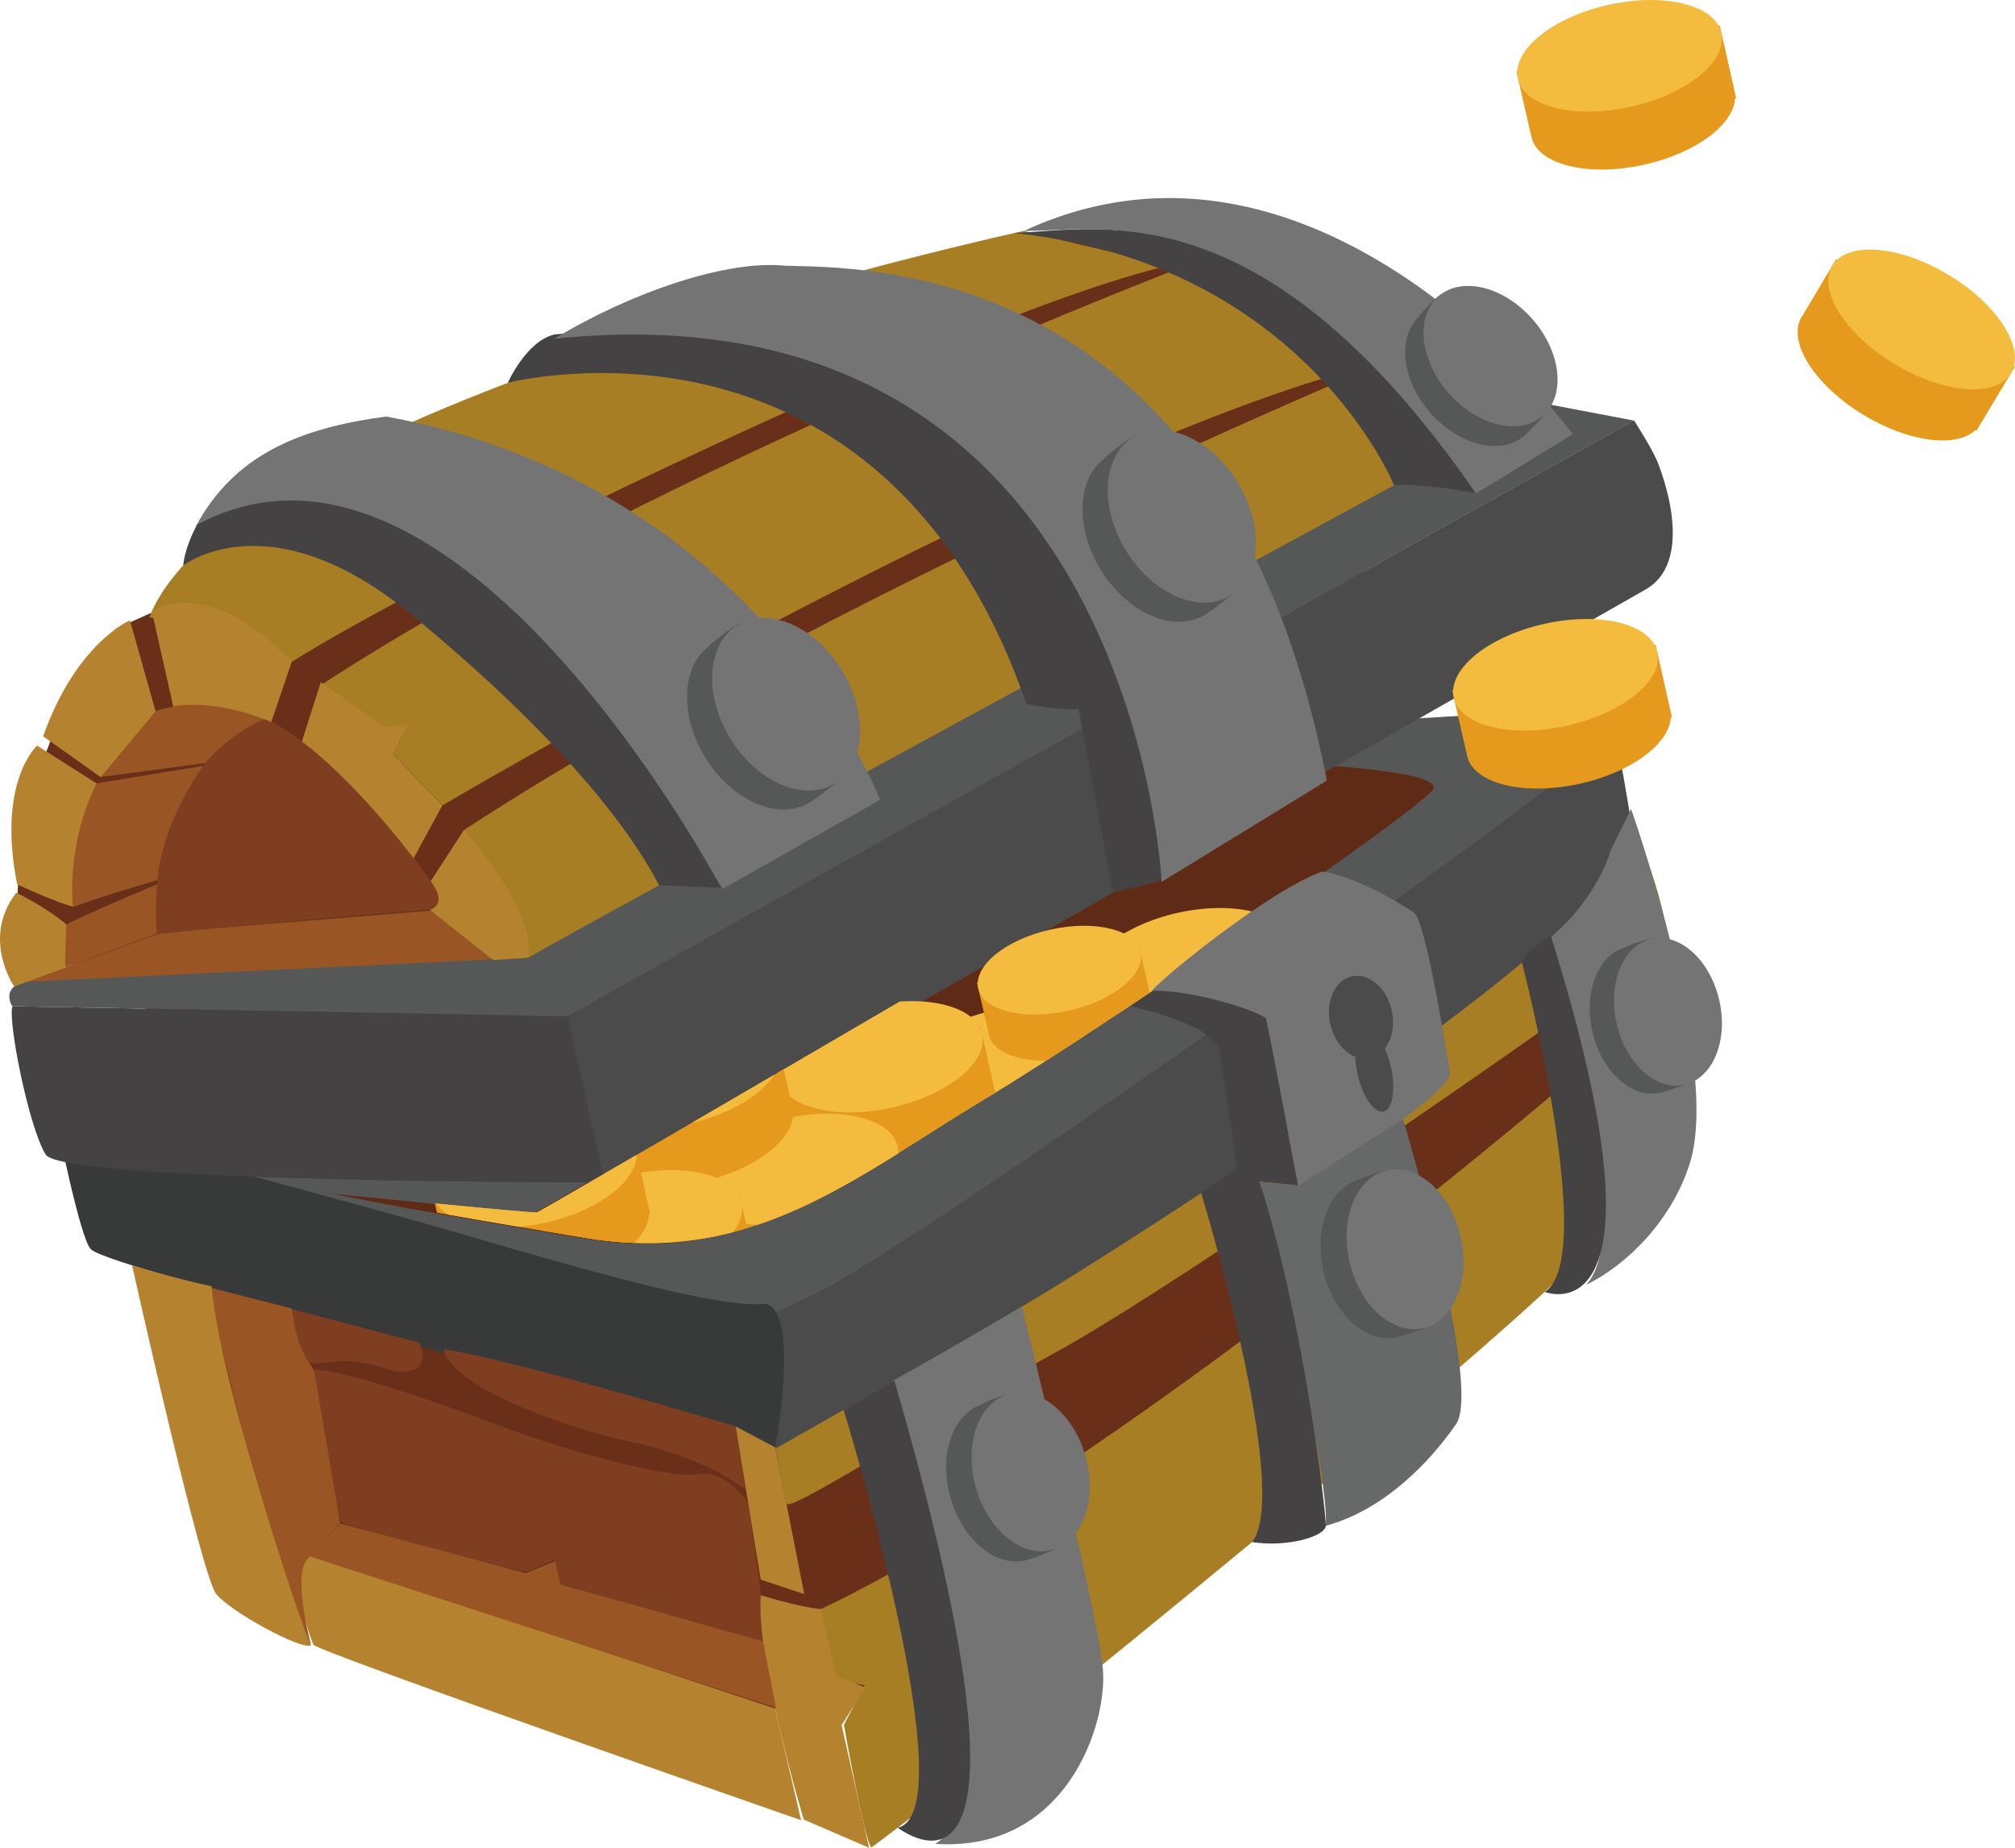 <?xml version="1.0" encoding="UTF-8"?><svg id="b" xmlns="http://www.w3.org/2000/svg" xmlns:xlink="http://www.w3.org/1999/xlink" viewBox="0 0 123.3 113.09"><defs><clipPath id="d"><path d="M87.69,48.32c-.57,1.11-19.59,14.21-27.39,18.91-7.8,4.69-14.1,10.2-24.3,8.55-10.2-1.65-15.52-2.75-15.52-2.75,0,0,12.07,1.23,12.38,1.16s46.95-27.38,46.95-27.38c0,0,8.45,.4,7.87,1.51h0Z" style="fill:none;"/></clipPath></defs><g id="c"><g><path d="M90.24,28.54s-9.01-15.7-25.42-14.16c-10.53,2.85-57.72,24.09-57.72,24.09,0,0-7.06,7.77-5.93,20.16,3.6,3.63-1.49-.28,4.59,.5,6.09,.77,5.43,18.04,7.26,26.17,1.82,8.13,9.56,18.85,22.82,20.15,13.27,1.3,32.54-7.28,37.78-13.22,5.24-5.94,24.69-19.51,24.27-24.35-.42-4.83-8.42-17.15-12.27-18.91-3.85-1.77-4.56-13.76,.62-18.54l3.99-1.91Z" style="fill:#692f19;"/><path d="M99.97,50.51s2.81,6.6,1.72,7.67c-1.09,1.07-3.59,2.61-3.77,2.65s-2.42-.61-2.42-.61c0,0,.86,1.29,.39,1.72-.47,.43-23.63,16.62-31.24,20.79-7.61,4.17-16.39,9.91-16.53,9.28s-2.09-11.03-2.09-11.03l53.95-30.47Z" style="fill:#a77e24;"/><path d="M98.05,53.61s2.35-.02,1.72-3.58c-.63-3.56-.71-5.27-2.08-5.86-2.13,2.37-51.75,35.73-53.71,36-1.96,.27-.37,2.1-.37,2.1l1.4,7.76s10.9-6.14,17.73-10.19c6.83-4.05,33.85-21.53,35.32-26.23h0Z" style="fill:#4c4b4c;"/><path d="M85.11,44.09c.16-.04,9.87-.73,11.77-.33,1.9,.4,.44,2.03-1.59,3.97-2.03,1.93-39.13,28.47-45.66,31.57-6.53,3.1-8.06,3.61-14.43,1.59-6.37-2.02-30.72-9.62-30.72-9.62l80.63-27.18Z" style="fill:#565757;"/><path d="M79.8,46.76s8.47,.4,7.9,1.52c-.57,1.11-19.64,14.25-27.46,18.96-7.82,4.71-14.14,10.23-24.36,8.57-10.23-1.65-15.57-2.76-15.57-2.76,0,0,12.1,1.23,12.42,1.16s47.08-27.45,47.08-27.45h0Z" style="fill:#602b16;"/><path d="M15.43,79.48l32.01,9.1s1.54-8.19-.57-8.8c-2.08,.26-7.27-.94-17.12-3.83-9.85-2.89-26.23-7.11-26.23-7.11,0,0,1.38,6.92,2.03,7.6,.64,.68,9.88,3.05,9.88,3.05h0Z" style="fill:#383a3a;"/><polygon points="45.01 87.29 46.55 96.67 49.21 97.55 47.45 88.58 45.01 87.29" style="fill:#b5832f;"/><path d="M45.65,91.19s-2.32-1.93-6.81-2.9c-4.49-.97-11.1-3.36-11.71-5.72,3.9,.53,17.88,4.72,17.88,4.72l.64,3.9Z" style="fill:#803e21;"/><path d="M45.77,91.91s-1.48-2.05-3.05-1.7c-1.56,.35-8.21-1.45-11.98-2.9-3.78-1.45-10.18-3.64-11.62-3.48,.61,3.48,1.53,9.02,1.75,9.3,.23,.28,11.05,3.11,11.36,3.04s1.65-.7,1.65-.7l.32,1.41,12.66,3.74-.41-4.02-.68-4.69Z" style="fill:#803e21;"/><path d="M25.66,82.18s.71,1.42-.54,1.7-1.39-.35-3.41-.55-2.66,.6-3.22-.43c-.56-1.03-.58-2.77-.58-2.77l7.75,2.04Z" style="fill:#803e21;"/><path d="M101.34,28.06s2.69,6.13-.67,8.03c-3.35,1.9-63.67,36.26-63.67,36.26l-2.28-10.17L99.99,25.73s1.01,1.58,1.34,2.33h0Z" style="fill:#4c4b4c;"/><path d="M.75,61.58l33.98,.61,2.28,10.17s-33.18,.03-34.22-1.71c-1.05-1.74-2.32-8.19-2.03-9.07H.75Z" style="fill:#444243;"/><path d="M93.64,24.53l6.35,1.21L34.72,62.19,.75,61.58s-.75-1.15,.81-1.5c1.56-.35,30.72-1.45,30.72-1.45L91.87,23.94l1.77,.59Z" style="fill:#565757;"/><path d="M84.29,22.35s-34.54,14.47-55.89,28.44c1.5,2.29,3.94,5.85,3.89,7.84,4.07-2.39,53.58-29.24,53.58-29.24,0,0,.53-5.7-1.58-7.04h0Z" style="fill:#a77e24;"/><path d="M73.48,15.9s-33.45,12.74-53.81,26c3.32,2.38,3.71,2.62,3.71,2.62h1.48s-.78,1.65-.78,1.65l3,3.11s35.13-20.67,54.71-26.37c-3.45-3.66-6.11-6.02-8.3-7.01h0Z" style="fill:#a77e24;"/><path d="M62.65,14.13S14.25,24.63,9.14,37.77c4.52,1.12,7.98,2.65,8.52,2.86,8.62-5.54,42.11-21.74,54-24.41-3.1-.62-9.01-2.09-9.01-2.09h0Z" style="fill:#a77e24;"/><polygon points="27.18 55.66 9.92 57.06 1.56 60.08 30.42 58.7 27.18 55.66" style="fill:#995524;"/><path d="M16.2,43.99s-7.43,2.73-6.57,13.17c7.69-.82,17.87-1.58,17.87-1.58,0,0-5.8-9.05-11.3-11.6h0Z" style="fill:#803e21;"/><path d="M4,59.2s-.2-1.59,.06-2.63c1.77-.89,5.55-2.45,5.55-2.45,0,0-.13,1.72,0,3.01-1.22,.44-5.6,2.07-5.6,2.07h0Z" style="fill:#995524;"/><path d="M12.42,46.87l-6.51,1.07s-1.82,2.87-1.43,7.55c2.59-.91,5.16-1.63,5.16-1.63,0,0,.06-3.04,2.78-6.99h0Z" style="fill:#995524;"/><path d="M16.2,43.99s-2.84-1.66-6.68-.48c-1.2,1.25-3.37,4.04-3.37,4.04l6.4-.85s1.4-1.72,3.64-2.71h0Z" style="fill:#995524;"/><path d="M.87,60.38s-2.04-2.97,.13-5.75c2.04,1.02,3.06,1.94,3.06,1.94,0,0-.08,1.83-.07,2.64-2.28,.84-3.12,1.17-3.12,1.17H.87Z" style="fill:#b5832f;"/><path d="M5.91,47.94l-3.64-2.31s-2.47,2.19-1.22,8.49c2.38,1.11,3.43,1.37,3.43,1.37,0,0-.49-3.67,1.43-7.55h0Z" style="fill:#b5832f;"/><path d="M9.52,43.52l-1.57-5.56s-3.3,1.4-5.31,7.1c1.95,1.37,3.52,2.5,3.52,2.5,0,0,2.85-3.43,3.37-4.04h0Z" style="fill:#b5832f;"/><path d="M16.6,44.19l1.25-3.69s-4.6-5.24-8.56-3.11l1.31,5.85s2.4-.58,6,.95h0Z" style="fill:#b5832f;"/><path d="M25.31,52.52l1.76-3.24-3-3.11,.9-1.84-1.44,.16-3.9-2.74-1.16,3.63s2.88,2,6.84,7.14h0Z" style="fill:#b5832f;"/><path d="M28.39,50.79l-2.04,3.14s1.12,1.32-.04,1.75c2.13,1.68,3.86,3.07,3.86,3.07l2.11-.13s1.02-2.04-3.89-7.84h0Z" style="fill:#b5832f;"/><path d="M44.23,54.39l9.62-5.44s-7.26-19.24-30.22-23.46c-5.42,.72-9.32,2.41-11.64,6.71,3.81-1.34,14.54-6.21,32.23,22.19h0Z" style="fill:#747475;"/><path d="M40.32,54.17l3.81,.16S27.9,23.63,12.06,32.11c-.81,1.5-.85,2.5-.85,2.5,0,0,5.25-4.14,13.9,2.95,8.65,7.1,13.21,12.76,15.22,16.61h0Z" style="fill:#444243;"/><path d="M71.14,53.87s-1.13-37.36-37.21-33.4c-1.72,.39-2.86,2.96-2.86,2.96,0,0,22.89-5.96,31.74,19.66,2.9,.5,3.18,.27,3.18,.27l2.12,11.27,3.03-.76Z" style="fill:#444243;"/><path d="M85.3,29.69s-5.48-13.57-23.25-15.43c5.33-.21,15.86-2.81,28.26,15.93-3.1-.62-5.01-.51-5.01-.51h0Z" style="fill:#444243;"/><path d="M96.24,26.57s-15.35-20.88-33.58-12.44c4.94,.04,14.78-2.57,27.66,16.07l5.92-3.63Z" style="fill:#747475;"/><path d="M71.08,53.97s-1.69-36.91-37.17-33.24c4.78-2.88,10.58-4.83,14.11-4.47,4.47,.15,26.97-.61,33.17,31.51l-10.11,6.2Z" style="fill:#747475;"/><path d="M95.08,66.91s-27.18,23.17-44.85,31.56c.32,2.89,.98,4.38,.98,4.38l1.7,.28-1.27,2.42s1.26,7.11,1.68,7.51c6.22-4.51,42.34-33.95,43.85-36.75-1.61-8.67-2.1-9.39-2.1-9.39h0Z" style="fill:#a77e24;"/><path d="M49.18,111.35s-2.96-9.88-2.62-13.72c2.91,.86,3.68,.83,3.68,.83l.92,4.12,1.8,.69-1.46,2.3,1.68,7.51-4-1.73Z" style="fill:#b5832f;"/><path d="M19.28,95.21l28.14,9.34,1.6,6.84s-29.57-10.3-29.84-10.74c-1.03-2.4-1.14-5.82,.1-5.44h0Z" style="fill:#b5832f;"/><polygon points="20.81 93.23 18.87 95.22 47.48 104.51 46.69 100.45 34.29 96.95 33.97 95.54 32.17 96.27 20.81 93.23" style="fill:#995524;"/><path d="M12.69,78.75s4.49,19.55,6.34,21.93c-.14-.63-1.21-4.66-.06-5.41,1.16-1.41,1.84-2.05,1.84-2.05,0,0-1.49-8.87-1.6-9.33s-1.03-.92-1.34-3.81c-1.39-.35-5.18-1.33-5.18-1.33h0Z" style="fill:#995524;"/><path d="M8.08,77.43s4.24,19.01,5.15,20.12c.91,1.11,5.2,3.43,5.79,3.14-.59-1.18-5.62-16.32-6.07-21.97-2.59-.57-4.88-1.29-4.88-1.29h0Z" style="fill:#b5832f;"/><path d="M88.73,65.71s-1.44-9.37-2.21-9.86c-2.1,1.62-7.92,5.71-9.07,6.46,.6,2.66,1.96,10.24,1.96,10.24,0,0,9.03-5.14,9.31-6.85h0Z" style="fill:#747475;"/><path d="M74.65,64.42l1.16,7.76,3.62,.37-1.96-10.24s-3.63-2.11-6.98-1.69l-1.35,.95s5.29,1.1,5.52,2.85h0Z" style="fill:#444243;"/><path d="M99.81,49.51s5.48,15.49,3.61,21.62c-1.07,3.5-3.85,6.28-6.37,7.5,2-2.09,1.2-9.58-2.31-21.11,2.17-1.8,3.49-4.23,3.8-5.45l1.27-2.56Z" style="fill:#747475;"/><path d="M93.13,58.91s4.71,18.13,1.39,20.15c1.61,.56,7.34,.48,.38-21.78-1.58,1.01-1.62,1.31-1.62,1.31l-.15,.32Z" style="fill:#444243;"/><path d="M85.86,68.49s4.85,16.32,3.24,18.66c-1.61,2.33-4.41,5.26-7.97,6.22,.24-3.34-4.01-21.04-4.01-21.04l2.31,.23,6.43-4.07Z" style="fill:#676868;"/><path d="M73.5,73.01s5.56,18.19,3.12,21.36c2.15,.34,4.49-.35,4.51-1.01s-1.32-12.52-4.07-21.1l-1.36-.76-2.21,1.51Z" style="fill:#444243;"/><path d="M62.53,79.96s4.69,18.82,4.96,22.21c.27,3.39-2.26,11.18-10.26,10.67,2.02-1.27,3.84-6.03-2.62-28.33,3.96-2.21,7.92-4.55,7.92-4.55h0Z" style="fill:#747475;"/><path d="M51.62,86.27s7.58,24.61,3.31,25.58c1.63,1.15,9.22,5.2-.2-27.36-1.46,.82-3.1,1.78-3.1,1.78h0Z" style="fill:#444243;"/><path d="M43.01,39.88s0,0,0,0c0,0,.01-.01,.03-.03,.05-.05,.11-.11,.17-.16,.41-.38,1.35-1.21,2.15-1.57,.11,.2,.29,.52,.53,.92,1.48,.28,3.04,1.4,4.09,3.12,1.1,1.79,1.37,3.77,.87,5.23,.19,.32,.31,.51,.31,.51,0,0-1.37,1.13-1.83,1.32h0c-1.88,.95-4.6-.29-6.18-2.87-1.45-2.37-1.46-5.08-.14-6.47h0Z" style="fill:#565757;"/><path d="M44.69,45.19c1.64,2.68,4.5,3.91,6.39,2.76,.04-.02,.08-.05,.11-.07,1.78-1.21,1.94-4.25,.33-6.87-1.64-2.68-4.5-3.91-6.39-2.76-1.89,1.16-2.08,4.27-.44,6.95h0Z" style="fill:#747475;"/><path d="M59.56,86.18h0s.01,0,.04-.02c.06-.03,.12-.06,.18-.09,.43-.22,1.42-.69,2.17-.81,.05,.19,.12,.5,.23,.9,1.17,.58,2.21,1.89,2.69,3.59,.49,1.76,.26,3.48-.51,4.59,.09,.32,.14,.5,.14,.5,0,0-1.42,.62-1.85,.67h0c-1.8,.35-3.78-1.34-4.5-3.87-.66-2.33-.02-4.6,1.42-5.46h0Z" style="fill:#565757;"/><path d="M59.71,91.02c.74,2.63,2.85,4.35,4.7,3.82,.04-.01,.08-.02,.11-.03,1.78-.59,2.63-3.1,1.91-5.68-.74-2.63-2.85-4.35-4.7-3.82-1.86,.52-2.76,3.08-2.02,5.71h0Z" style="fill:#747475;"/><path d="M82.66,72.39h0s.01,0,.04-.02c.06-.03,.12-.06,.18-.08,.44-.2,1.45-.62,2.21-.7,.04,.19,.1,.51,.18,.91,1.14,.64,2.12,2,2.51,3.71,.41,1.78,.08,3.49-.73,4.56,.07,.32,.11,.51,.11,.51,0,0-1.45,.55-1.88,.58,0,0,0,0,0,0-1.82,.26-3.71-1.52-4.3-4.09-.54-2.36,.2-4.6,1.68-5.38h0Z" style="fill:#565757;"/><path d="M82.58,77.23c.61,2.67,2.63,4.48,4.51,4.05,.04,0,.08-.02,.11-.03,1.81-.5,2.78-2.97,2.18-5.58-.61-2.67-2.63-4.48-4.51-4.05-1.88,.43-2.91,2.94-2.29,5.61h0Z" style="fill:#747475;"/><path d="M98.99,58.17h0s.01,0,.03-.02c.06-.03,.11-.05,.17-.08,.41-.18,1.34-.57,2.04-.65,.03,.18,.09,.47,.17,.84,1.06,.59,1.96,1.85,2.32,3.43,.38,1.65,.08,3.23-.68,4.21,.06,.3,.1,.47,.1,.47,0,0-1.34,.51-1.73,.53,0,0,0,0,0,0-1.68,.24-3.43-1.4-3.97-3.78-.5-2.18,.19-4.25,1.55-4.97h0Z" style="fill:#565757;"/><path d="M98.92,62.64c.56,2.46,2.43,4.14,4.16,3.74,.04,0,.07-.02,.11-.03,1.67-.47,2.57-2.74,2.01-5.15-.56-2.46-2.43-4.14-4.16-3.74-1.73,.4-2.68,2.72-2.12,5.18h0Z" style="fill:#747475;"/><path d="M67.21,28.39s0,0,0,0c0,0,.01-.01,.03-.03,.05-.05,.11-.11,.17-.16,.41-.38,1.35-1.21,2.15-1.57,.11,.2,.29,.52,.53,.92,1.48,.28,3.04,1.4,4.09,3.12,1.1,1.79,1.37,3.77,.87,5.23,.19,.32,.31,.51,.31,.51,0,0-1.37,1.13-1.83,1.32h0c-1.88,.95-4.6-.29-6.18-2.87-1.45-2.37-1.46-5.08-.14-6.47h0Z" style="fill:#565757;"/><path d="M68.9,33.69c1.64,2.68,4.5,3.91,6.39,2.76,.04-.02,.08-.05,.11-.07,1.78-1.21,1.94-4.25,.33-6.87-1.64-2.68-4.5-3.91-6.39-2.76-1.89,1.16-2.08,4.27-.44,6.95h0Z" style="fill:#747475;"/><path d="M86.47,19.81s0,0,0,0c0,0,0-.01,.02-.03,.04-.05,.08-.11,.12-.16,.29-.37,.97-1.21,1.59-1.62,.12,.15,.32,.39,.58,.7,1.29,.03,2.76,.75,3.89,2.05,1.18,1.35,1.69,2.98,1.47,4.28,.21,.25,.33,.39,.33,.39,0,0-1,1.15-1.36,1.37,0,0,0,0,0,0-1.45,1.06-3.91,.4-5.61-1.55-1.56-1.79-1.95-4.07-1.03-5.43h0Z" style="fill:#565757;"/><path d="M88.63,24.04c1.76,2.02,4.34,2.66,5.77,1.42,.03-.03,.06-.05,.08-.08,1.33-1.27,1.03-3.85-.69-5.83-1.76-2.02-4.34-2.66-5.77-1.42-1.43,1.24-1.15,3.89,.61,5.91h0Z" style="fill:#747475;"/><path d="M81.4,62.67c.31,1.38,1.4,2.31,2.44,2.08,1.04-.23,1.63-1.54,1.32-2.92s-1.4-2.31-2.44-2.08-1.63,1.54-1.32,2.92h0Z" style="fill:#4c4b4c;"/><path d="M83.07,65.74c.31,1.38,1.02,2.4,1.58,2.28s.77-1.35,.46-2.73c-.31-1.38-1.02-2.4-1.58-2.28s-.77,1.35-.46,2.73h0Z" style="fill:#4c4b4c;"/><g><path d="M93.66,8.17l-.87-3.81,12.45-2.79,1,4.45h-.07c-.09,1.62-2.42,3.36-5.56,4.06-3.27,.73-6.23,.07-6.84-1.48h0s0-.04,0-.04c-.02-.07-.05-.13-.07-.2-.01-.06-.02-.13-.02-.19h0Z" style="fill:#e69a1d;"/><path d="M92.88,4.81c.38,1.72,3.48,2.49,6.92,1.72s5.92-2.79,5.53-4.51c-.38-1.72-3.48-2.49-6.92-1.72-3.44,.77-5.92,2.79-5.53,4.51h0Z" style="fill:#f3bc3e;"/></g><g><path d="M89.73,46.05l-.87-3.81,12.45-2.79,1,4.45h-.07c-.09,1.62-2.42,3.36-5.56,4.06-3.27,.73-6.23,.07-6.84-1.48h0s0-.04,0-.04c-.02-.07-.05-.13-.07-.2-.01-.06-.02-.13-.02-.19h0Z" style="fill:#e69a1d;"/><path d="M88.96,42.69c.38,1.72,3.48,2.49,6.92,1.72s5.92-2.79,5.53-4.51c-.38-1.72-3.48-2.49-6.92-1.72s-5.92,2.79-5.53,4.51h0Z" style="fill:#f3bc3e;"/></g><g><path d="M110.35,19.23l2-3.36,10.94,6.58-2.35,3.91-.06-.04c-1.18,1.1-4.06,.75-6.82-.91-2.87-1.73-4.56-4.25-3.93-5.79h0s.02-.04,.02-.04c.03-.07,.05-.13,.09-.19,.03-.06,.08-.1,.12-.16h0Z" style="fill:#e69a1d;"/><path d="M112.12,16.26c-.91,1.51,.8,4.21,3.82,6.02,3.02,1.82,6.2,2.07,7.11,.56,.91-1.51-.8-4.21-3.82-6.02-3.02-1.82-6.2-2.07-7.11-.56h0Z" style="fill:#f3bc3e;"/></g><g style="clip-path:url(#d);"><path d="M56.04,69.68l-.87-3.8,12.42-2.78,.99,4.44h-.07c-.09,1.62-2.42,3.35-5.54,4.05-3.26,.73-6.22,.07-6.83-1.48h0s0-.04,0-.04c-.02-.07-.05-.13-.07-.2-.01-.06-.02-.13-.02-.19h0Z" style="fill:#e69a1d;"/><path d="M55.27,66.33c.38,1.72,3.48,2.48,6.91,1.72,3.43-.77,5.9-2.78,5.52-4.5s-3.48-2.48-6.91-1.72c-3.43,.77-5.9,2.78-5.52,4.49h0Z" style="fill:#f3bc3e;"/><path d="M48.45,69.42l-.87-3.8,12.42-2.78,.99,4.44h-.07c-.09,1.62-2.42,3.35-5.54,4.05-3.26,.73-6.22,.07-6.83-1.48h0s0-.04,0-.04c-.02-.07-.05-.13-.07-.2-.01-.06-.02-.13-.02-.19h0Z" style="fill:#e69a1d;"/><path d="M47.67,66.06c.38,1.72,3.48,2.48,6.91,1.72,3.43-.77,5.9-2.78,5.52-4.5s-3.48-2.48-6.91-1.72c-3.43,.77-5.9,2.78-5.52,4.49h0Z" style="fill:#f3bc3e;"/><path d="M43.27,76.31l-.87-3.8,12.42-2.78,.99,4.44h-.07c-.09,1.62-2.42,3.35-5.54,4.05-3.26,.73-6.22,.07-6.83-1.48h0s0-.04,0-.04c-.02-.07-.05-.13-.07-.2-.01-.06-.02-.13-.02-.19h0Z" style="fill:#e69a1d;"/><path d="M42.5,72.95c.38,1.72,3.48,2.48,6.91,1.72,3.43-.77,5.9-2.78,5.52-4.5s-3.48-2.48-6.91-1.72c-3.43,.77-5.9,2.78-5.52,4.49h0Z" style="fill:#f3bc3e;"/><path d="M36.05,70.39l-.87-3.8,12.42-2.78,.99,4.44h-.07c-.09,1.62-2.42,3.35-5.54,4.05-3.26,.73-6.22,.07-6.83-1.48h0s0-.04,0-.04c-.02-.07-.05-.13-.07-.2-.01-.06-.02-.13-.02-.19h0Z" style="fill:#e69a1d;"/><path d="M35.28,67.03c.38,1.72,3.48,2.48,6.91,1.72,3.43-.77,5.9-2.78,5.52-4.5-.38-1.71-3.48-2.48-6.91-1.72-3.43,.77-5.9,2.78-5.52,4.49h0Z" style="fill:#f3bc3e;"/><path d="M33.72,79.76l-.87-3.8,12.42-2.78,.99,4.44h-.07c-.09,1.62-2.42,3.35-5.54,4.05-3.26,.73-6.22,.07-6.83-1.48h0s0-.04,0-.04c-.02-.07-.05-.13-.07-.2-.01-.06-.02-.13-.02-.19h0Z" style="fill:#e69a1d;"/><path d="M32.95,76.4c.38,1.72,3.48,2.48,6.91,1.72s5.9-2.78,5.52-4.5-3.48-2.48-6.91-1.72c-3.43,.77-5.9,2.78-5.52,4.49h0Z" style="fill:#f3bc3e;"/><path d="M27.25,76.45l-.87-3.8,12.42-2.78,.99,4.44h-.07c-.09,1.62-2.42,3.35-5.54,4.05-3.26,.73-6.22,.07-6.83-1.48h0s0-.04,0-.04c-.02-.07-.05-.13-.07-.2-.01-.06-.02-.13-.02-.19h0Z" style="fill:#e69a1d;"/><path d="M26.48,73.1c.38,1.72,3.48,2.48,6.91,1.72,3.43-.77,5.9-2.78,5.52-4.5-.38-1.71-3.48-2.48-6.91-1.72s-5.9,2.78-5.52,4.49h0Z" style="fill:#f3bc3e;"/><path d="M67.32,63.72l-.87-3.8,12.42-2.78,.99,4.44h-.07c-.09,1.62-2.42,3.35-5.54,4.05-3.26,.73-6.22,.07-6.83-1.48h0s0-.04,0-.04c-.02-.07-.05-.13-.07-.2-.01-.06-.02-.13-.02-.19h0Z" style="fill:#e69a1d;"/><path d="M66.55,60.36c.38,1.72,3.48,2.48,6.91,1.72,3.43-.77,5.9-2.78,5.52-4.5-.38-1.71-3.48-2.48-6.91-1.72-3.43,.77-5.9,2.78-5.52,4.49h0Z" style="fill:#f3bc3e;"/><path d="M60.48,63.16l-.7-3.04,9.93-2.22,.79,3.54h-.06c-.07,1.29-1.93,2.68-4.43,3.24-2.61,.58-4.97,.05-5.45-1.18h0s0-.03,0-.03c-.02-.05-.04-.11-.05-.16-.01-.05-.01-.1-.02-.15h0Z" style="fill:#e69a1d;"/><path d="M59.86,60.48c.31,1.37,2.78,1.98,5.52,1.37s4.71-2.22,4.41-3.59c-.31-1.37-2.78-1.98-5.52-1.37s-4.71,2.22-4.41,3.59h0Z" style="fill:#f3bc3e;"/></g><path d="M86.53,55.85s-3.29-2.22-5.65-2.51c-3.34,1.24-9.75,6.49-10.4,7.29,2.45-.06,6.37,1.17,6.98,1.69,2.02-1.27,8.86-5.92,9.07-6.46h0Z" style="fill:#747475;"/></g></g></svg>